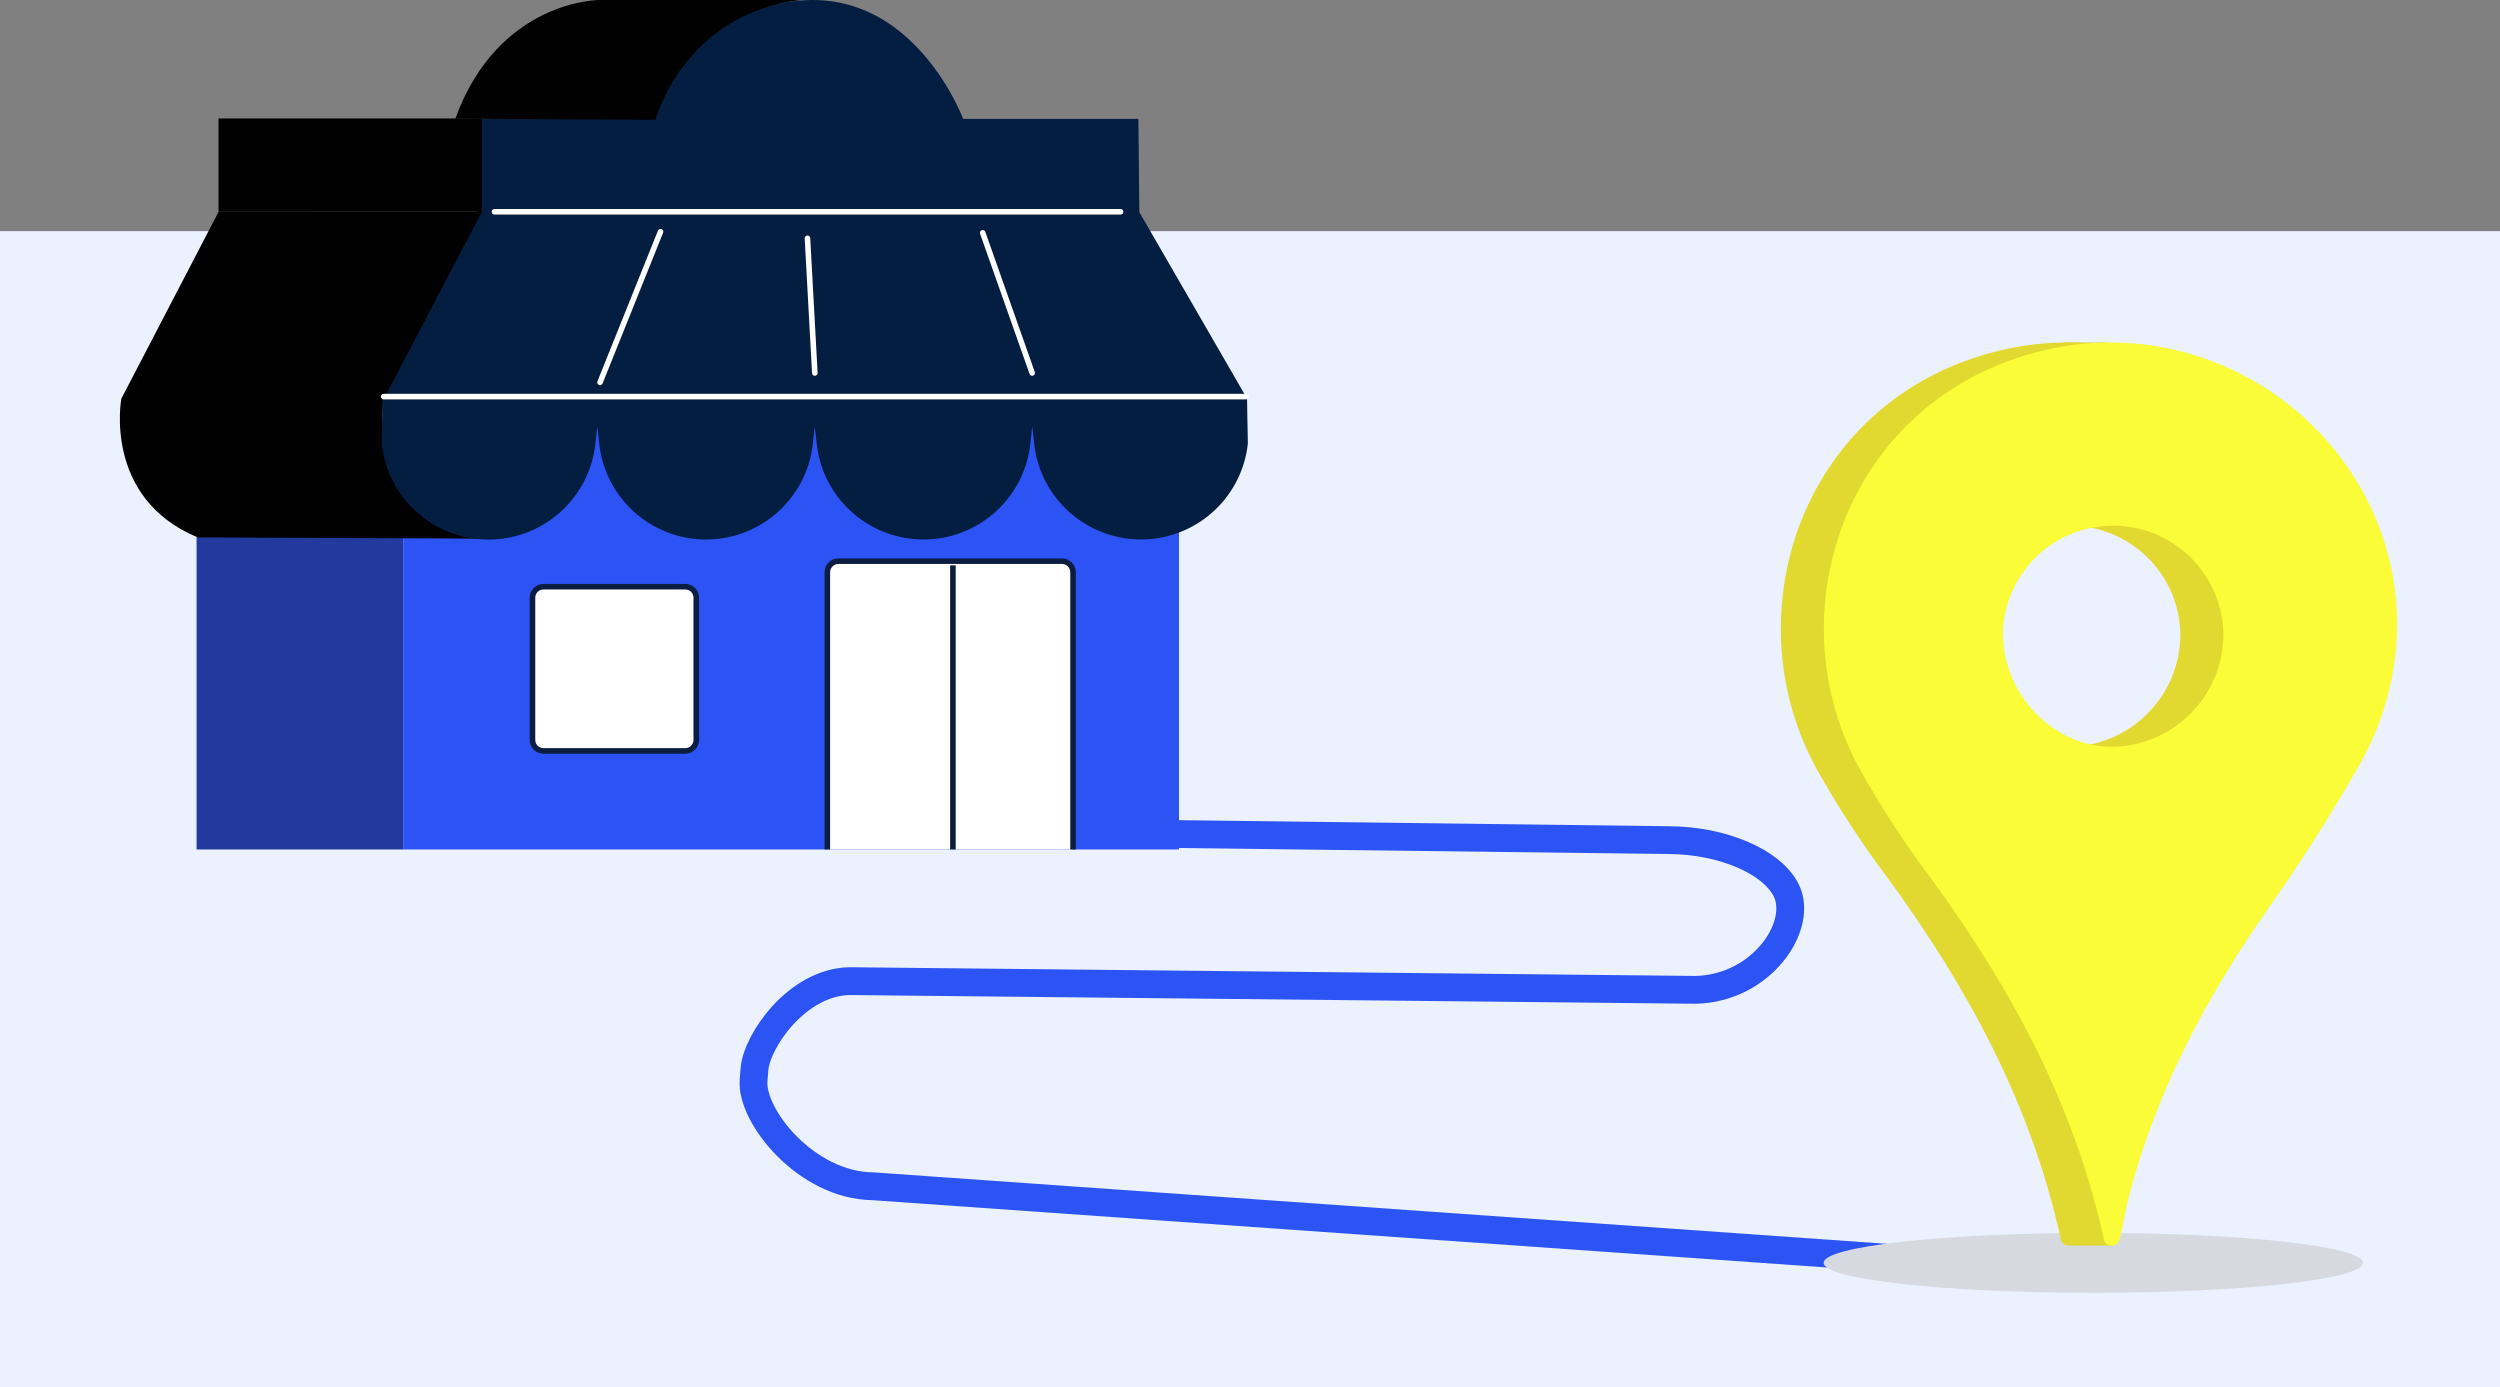 <svg width="292" height="162" viewBox="0 0 292 162" fill="none" xmlns="http://www.w3.org/2000/svg">
<rect x="0" y="0" width="292" height="162" fill="#808080" stroke="none"/>
<rect y="27" width="292" height="135" fill="#EBF1FF"/>
<path d="M127.415 97.296L195.008 98.129C201.194 98.18 206.899 100.616 208.601 103.93C210.737 108.088 205.789 115.422 198.087 115.614L99.188 114.596C93.073 114.748 88.385 121.579 88.12 124.893L88.017 126.189C87.684 130.364 94.176 138.467 101.94 138.555L251.183 149.081" stroke="#2C54F4" stroke-width="3.248" stroke-miterlimit="10"/>
<path d="M47.091 54.513H22.961V99.219H47.091V54.513Z" fill="#223A9D"/>
<path d="M137.708 47.471H47.09V99.217H137.708V47.471Z" fill="#2C54F5"/>
<path d="M111.301 66.027V99.216V66.027ZM63.474 87.708H80.047C80.752 87.708 81.326 87.137 81.326 86.429V69.807C81.326 69.102 80.755 68.528 80.047 68.528H63.471C62.766 68.528 62.194 69.099 62.194 69.804V86.429C62.194 87.134 62.766 87.708 63.474 87.708ZM125.332 99.216V66.842C125.332 66.125 124.75 65.543 124.033 65.543H97.932C97.215 65.543 96.633 66.125 96.633 66.842V99.216" fill="white"/>
<path d="M111.301 66.027V99.216M125.332 99.216V66.842C125.332 66.125 124.75 65.543 124.033 65.543H97.932C97.215 65.543 96.633 66.125 96.633 66.842V99.216M63.474 87.708H80.047C80.752 87.708 81.326 87.137 81.326 86.429V69.807C81.326 69.102 80.755 68.528 80.047 68.528H63.471C62.766 68.528 62.194 69.099 62.194 69.804V86.429C62.194 87.134 62.766 87.708 63.474 87.708Z" stroke="#0B1D40" stroke-width="0.65"/>
<path d="M132.972 13.885H112.492C112.492 13.885 104.64 -7.319 84.872 2.679C84.872 2.679 78.91 6.053 76.475 13.82L56.011 13.885V24.282L44.539 46.369L145.522 46.317L133.075 24.782L132.965 13.882L132.972 13.885Z" fill="#041E42"/>
<path d="M93.5 0H69.916C69.916 0 58.194 0.036 53.18 13.865L76.553 13.995C76.553 13.995 79.8 1.682 93.5 0Z" fill="black"/>
<path d="M25.523 13.834H56.283V24.728L25.523 24.738V13.834Z" fill="black"/>
<path d="M25.525 24.747L14.169 46.571C14.169 46.571 12.013 58.173 23.083 62.765L56.723 62.914C56.723 62.914 43.131 60.284 44.813 46.626L56.285 24.741L25.528 24.75L25.525 24.747Z" fill="black"/>
<path d="M57.756 24.735H130.878" stroke="white" stroke-width="0.65" stroke-miterlimit="10" stroke-linecap="round"/>
<path d="M70.082 44.662L77.148 27.065" stroke="white" stroke-width="0.65" stroke-miterlimit="10" stroke-linecap="round"/>
<path d="M95.172 43.568L94.312 27.836" stroke="white" stroke-width="0.65" stroke-miterlimit="10" stroke-linecap="round"/>
<path d="M120.559 43.567L114.779 27.191" stroke="white" stroke-width="0.65" stroke-miterlimit="10" stroke-linecap="round"/>
<path d="M145.696 48.906L145.751 51.809C145.05 58.265 139.543 63.122 133.049 63.009C126.739 62.898 121.495 58.122 120.794 51.852L120.567 49.806L120.349 51.813C119.648 58.268 114.141 63.126 107.646 63.012C101.337 62.902 96.093 58.125 95.392 51.855L95.164 49.809L94.947 51.816C94.245 58.271 88.738 63.129 82.244 63.015C75.935 62.905 70.691 58.128 69.989 51.858L69.762 49.812L69.544 51.819C68.843 58.274 63.336 63.132 56.842 63.019C50.532 62.908 45.288 58.132 44.587 51.861L44.671 46.484L145.654 46.432L145.693 48.916L145.696 48.906Z" fill="#041E42"/>
<path d="M44.813 46.324H145.533" stroke="white" stroke-width="0.65" stroke-miterlimit="10" stroke-linecap="round"/>
<path d="M244.5 151.001C261.897 151.001 276 149.434 276 147.501C276 145.568 261.897 144.001 244.5 144.001C227.103 144.001 213 145.568 213 147.501C213 149.434 227.103 151.001 244.5 151.001Z" fill="#D6D9E0"/>
<path d="M233.568 40.942C210.696 46.458 202.207 71.24 212.033 89.539C214.559 94.089 217.401 98.458 220.529 102.615C229.927 115.479 237.349 129.216 240.745 144.933L240.752 144.948C240.904 145.264 241.19 145.442 241.491 145.483H241.751L246.74 145.491V137.236H244.329C247.717 125.669 253.442 115.271 260.403 105.397C263.88 100.401 267.216 95.189 270.255 89.884C273.267 84.799 274.894 79.007 274.972 73.093C274.965 51.785 254.545 35.897 233.571 40.946L233.568 40.942ZM241.58 87.224C234.701 87.191 228.854 81.017 228.909 73.821C229.154 66.983 234.708 61.526 241.547 61.403C248.664 61.273 254.541 66.942 254.664 74.052C254.671 81.296 248.824 87.176 241.58 87.221V87.224Z" fill="#E1D92F"/>
<path d="M241.032 40.004L246.14 40L245.921 41.701L239.869 40.661L241.032 40.004Z" fill="#E3D82F"/>
<path d="M280 73.091C279.926 79.005 278.295 84.796 275.279 89.882C272.244 95.19 268.912 100.398 265.431 105.398C258.001 115.926 251.983 127.07 248.703 139.596C248.246 141.328 247.994 143.122 247.548 144.905C247.54 144.92 247.537 144.931 247.529 144.946C247.188 145.674 246.129 145.678 245.783 144.953L245.776 144.938C242.381 129.221 234.962 115.488 225.556 102.623C222.429 98.466 219.59 94.098 217.064 89.547C207.235 71.248 215.727 46.467 238.599 40.947C259.573 35.895 279.993 51.783 280 73.094V73.091ZM246.608 87.225C253.848 87.177 259.695 81.297 259.695 74.053C259.565 66.939 253.692 61.274 246.578 61.404C239.736 61.527 234.186 66.98 233.937 73.819C233.885 81.014 239.732 87.192 246.608 87.225Z" fill="#FAFC37"/>
</svg>
